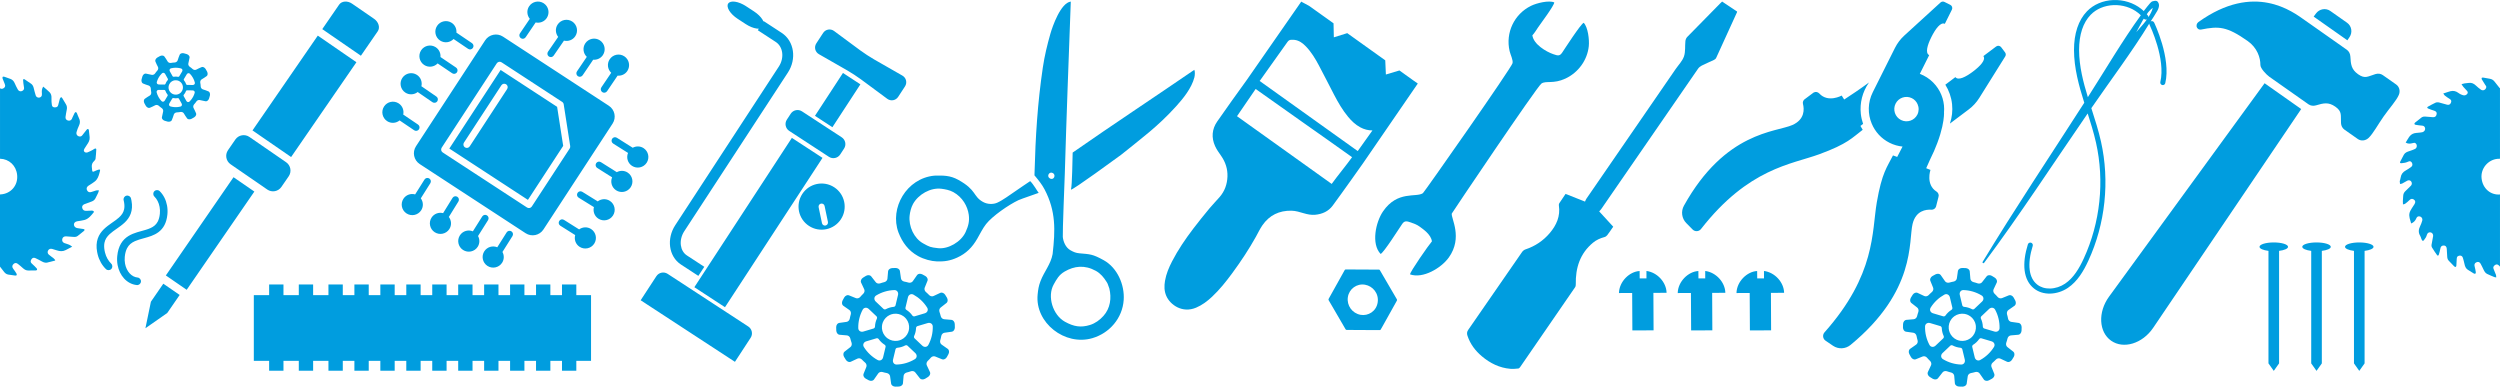 <?xml version="1.0" encoding="UTF-8"?>
<!DOCTYPE svg PUBLIC "-//W3C//DTD SVG 1.1//EN" "http://www.w3.org/Graphics/SVG/1.1/DTD/svg11.dtd">
<!-- Creator: CorelDRAW -->
<svg xmlns="http://www.w3.org/2000/svg" xml:space="preserve" width="168.567mm" height="26.07mm" version="1.1" style="shape-rendering:geometricPrecision; text-rendering:geometricPrecision; image-rendering:optimizeQuality; fill-rule:evenodd; clip-rule:evenodd"
viewBox="0 0 13529.04 2092.38"
 xmlns:xlink="http://www.w3.org/1999/xlink"
 xmlns:xodm="http://www.corel.com/coreldraw/odm/2003">
 <defs>
  <style type="text/css">
   <![CDATA[
    .fil0 {fill:#009DDF;fill-rule:nonzero}
   ]]>
  </style>
 </defs>
 <g id="Ebene_x0020_1">
  <path class="fil0" d="M11632.62 133.96c-1.04,-2.18 -1.47,-4.5 -1.34,-6.77 -91.94,150.63 -212.54,311.03 -313.77,458.14l1.62 5.05c18.68,58.32 37.39,116.73 50.64,175.85 11.95,53.36 19.43,107.73 22.49,162.39 3.09,55.11 1.69,110.48 -4.13,165.37 -5.83,54.93 -16.06,109.36 -30.62,162.55 -14.44,52.74 -33.15,104.33 -56.06,154.07 -6.4,13.91 -13.24,27.79 -20.67,41.33 -7.46,13.6 -15.53,26.85 -24.37,39.41 -9.01,12.81 -18.86,24.98 -29.74,36.19 -10.89,11.21 -22.81,21.45 -35.91,30.33 -13.98,9.48 -29.61,17.06 -45.96,22.36 -16.16,5.23 -33.08,8.23 -49.86,8.64 -16.2,0.39 -32.3,-1.66 -47.53,-6.45 -14.39,-4.53 -28,-11.51 -40.15,-21.2 -14.73,-11.73 -25.85,-25.74 -33.97,-41.29 -8.85,-16.98 -14.15,-35.8 -16.67,-55.52 -2.73,-21.36 -2.17,-43.87 0.59,-66.31 3.2,-25.95 9.4,-51.84 16.9,-75.72 1.11,-3.62 3.61,-6.44 6.73,-8.07 3.13,-1.63 6.87,-2.08 10.48,-0.96 3.61,1.13 6.43,3.63 8.07,6.75 1.63,3.13 2.08,6.87 0.96,10.47 -6.97,22.15 -12.74,46.12 -15.73,70.09 -2.56,20.49 -3.1,40.96 -0.63,60.26 2.09,16.4 6.38,31.92 13.49,45.73 6.47,12.56 15.31,23.8 26.96,33.08 9.5,7.57 20.23,13.03 31.65,16.58 12.2,3.78 25.18,5.4 38.3,5.09 14.05,-0.34 28.3,-2.89 41.98,-7.34 13.8,-4.49 27.05,-10.93 38.93,-18.99 11.61,-7.87 22.17,-16.96 31.84,-26.93 9.68,-9.99 18.56,-20.97 26.73,-32.61 8.34,-11.86 15.94,-24.35 22.95,-37.14 7.06,-12.87 13.55,-26.05 19.62,-39.24 22.26,-48.32 40.47,-98.53 54.54,-149.9 14.19,-51.82 24.16,-104.77 29.81,-158.13 5.66,-53.4 7.02,-107.27 4.02,-160.86 -2.99,-53.11 -10.27,-106.01 -21.92,-158 -6.21,-27.75 -13.65,-55.34 -21.72,-82.82 -7.52,-25.63 -15.41,-50.62 -23.36,-75.48 -184.57,268.11 -368.18,550.7 -562.46,810.99l-7.91 -4.82c175.44,-289.61 368.71,-578.6 551.88,-864.13 -14.61,-46.43 -28.37,-92.99 -38.55,-140.19 -10.31,-47.79 -16.93,-96.17 -17.02,-145.58 -0.03,-20.83 1.28,-42.03 4.36,-62.96 2.82,-19.19 7.13,-38.2 13.21,-56.53 5.72,-17.22 13,-33.76 22.07,-49.23 8.54,-14.55 18.67,-28.16 30.56,-40.47 18.13,-18.76 39.78,-33.15 63.34,-43.24 24.7,-10.57 51.53,-16.4 78.64,-17.56 27.34,-1.17 55.09,2.42 81.33,10.68 25.43,8.01 49.45,20.41 70.31,37.11 2.84,2.27 5.66,4.66 8.44,7.12l5.25 4.82 3.57 -4.84c4.76,-6.36 9.75,-12.75 14.9,-19.13 4.91,-6.11 10.1,-12.34 15.47,-18.64 1.81,-2.13 3.96,-4.34 6.32,-6.22 2.51,-1.99 5.27,-3.6 8.15,-4.37 3.55,-0.94 7.85,-1.97 11.99,-2.34 4.57,-0.41 8.96,0.02 12.06,2.24 3.12,2.21 5.75,6.02 7.54,10.24 1.81,4.3 2.8,9.17 2.52,13.22 -0.32,4.84 -1.41,9.79 -3.01,14.59 -1.76,5.24 -4.13,10.33 -6.81,14.91 -6.36,10.91 -12.9,21.57 -19.54,32.02 -5.08,7.99 -10.35,16.03 -15.73,24.09l0.3 -0.15c3.42,-1.65 7.2,-1.76 10.53,-0.59 3.33,1.16 6.23,3.59 7.88,7.01 1.11,2.31 92.68,192.23 60.28,327.95 -0.86,3.69 -3.16,6.69 -6.15,8.54 -2.99,1.85 -6.7,2.57 -10.39,1.7 -3.69,-0.87 -6.69,-3.16 -8.55,-6.16 -1.85,-2.99 -2.56,-6.69 -1.69,-10.39 29.68,-124.34 -54.7,-302.09 -58.22,-309.44l-0.11 -0.22zm-47.3 -51.23c-2.08,-2.04 -4.25,-4.07 -6.5,-6.1 -2.7,-2.43 -5.5,-4.81 -8.4,-7.13 -18.23,-14.59 -39.28,-25.43 -61.61,-32.43 -23.11,-7.24 -47.59,-10.38 -71.78,-9.35 -23.68,1.02 -47.08,6.07 -68.57,15.21 -20.38,8.67 -39.06,21.04 -54.66,37.18 -10.44,10.81 -19.34,22.78 -26.84,35.58 -8.03,13.72 -14.49,28.4 -19.55,43.65 -5.55,16.7 -9.49,34.24 -12.09,52.09 -2.83,19.45 -4.05,39.25 -4.01,58.77 0.08,44.66 5.78,88.67 14.79,132.29 8.55,41.37 20.07,82.38 32.62,123.27 91.75,-143.12 187.78,-307.03 286.6,-443.02zm32.78 22.16c-2.29,1.04 -4.78,1.4 -7.19,1.13 -3.48,-0.39 -6.82,-2.1 -9.18,-5.02 -1.9,2.78 -3.76,5.58 -5.73,8.33 -1.44,2.57 -23.56,42.24 -35.23,64.74 5.51,-6.57 13.36,-15.87 21.71,-25.1 12.15,-13.41 24.13,-27.34 29.31,-34.98l6.31 -9.11zm32.12 -62.42c-12.01,8.38 -24.82,22.3 -32.55,34.63l5.51 6.65c2.19,2.74 3.16,6.06 2.99,9.3 9.49,-14.4 19.42,-31.73 24.05,-50.58z"/>
  <path class="fil0" d="M4049.45 1767l-436.6 -285.11c-20.24,-13.22 -47.62,-7.47 -60.83,12.76l-61.03 93.46 -24.02 36.78 36.8 24.03 436.59 285.12 36.8 24.03 24.02 -36.79 61.03 -93.45c13.22,-20.23 7.47,-47.61 -12.76,-60.83zm-126.13 -104.49l-165.78 -108.26 527.74 -808.14 165.78 108.26 -527.74 808.14zm623.48 -826.48c-13.22,20.23 -40.6,25.98 -60.84,12.77l-215.09 -140.46c-20.23,-13.21 -25.97,-40.59 -12.75,-60.83l21 -32.14c13.23,-20.25 40.59,-26 60.82,-12.79l215.09 140.46c20.23,13.22 25.99,40.59 12.77,60.84l-21 32.15zm-42.22 -147.63l-94.31 -61.6 151.5 -231.98 94.31 61.59 -151.5 231.99zm356.09 -164.43c-13.22,20.24 -39.92,25.03 -59.36,10.65l-142.37 -105.36c-19.44,-14.37 -52.5,-35.97 -73.47,-47.98l-153.72 -88c-20.96,-12.01 -27.31,-38.39 -14.09,-58.62l36.71 -56.23c13.22,-20.23 39.93,-25.03 59.34,-10.66l142.39 105.36c19.42,14.37 52.49,35.96 73.47,47.97l153.7 88c20.99,12.01 27.33,38.4 14.12,58.64l-36.72 56.22zm-1081.49 969.06l-94.32 -61.59c-33.44,-21.84 -53.32,-57.26 -58.42,-96.75 -4.9,-37.87 3.93,-79.56 27.66,-115.89l560.61 -858.47c15.79,-24.19 21.49,-51.65 17.92,-76.35 -3.37,-23.39 -15.14,-44.22 -34.47,-56.85l-97.19 -63.47 32.13 -49.19 97.19 63.47c34.1,22.28 54.72,58.03 60.44,97.65 5.52,38.3 -2.98,80.35 -26.82,116.86l-560.61 858.47c-15.92,24.37 -21.9,51.75 -18.75,76.21 2.95,22.86 14.01,43.08 32.45,55.12l94.32 61.59 -32.13 49.19zm352.85 -1348.57c-12.31,18.86 -55.51,12.66 -95.98,-13.76l-44.32 -28.94c-40.47,-26.44 -63.51,-63.48 -51.19,-82.35 12.31,-18.87 55.51,-12.68 95.98,13.75l44.32 28.94c40.47,26.44 63.51,63.5 51.19,82.36zm335.68 1076.02c-8.91,1.86 -17.65,-3.84 -19.51,-12.75l-18.13 -86.29c-1.87,-8.9 3.84,-17.64 12.75,-19.53 8.91,-1.86 17.65,3.85 19.53,12.75l18.1 86.3c1.87,8.9 -3.84,17.63 -12.74,19.51zm46.79 -207c-57.75,-37.71 -135.16,-21.47 -172.87,36.29 -37.72,57.75 -21.47,135.16 36.29,172.87 57.75,37.71 135.15,21.47 172.87,-36.29 37.71,-57.75 21.46,-135.16 -36.29,-172.87z"/>
  <path class="fil0" d="M2541.87 792.12c-5.63,8.62 -17.17,11.04 -25.78,5.41 -8.62,-5.63 -11.06,-17.17 -5.43,-25.79l202.58 -310.23c5.63,-8.61 17.18,-11.03 25.8,-5.4 8.61,5.63 11.04,17.17 5.41,25.78l-202.58 310.23zm167.44 -413.51l-277.74 425.3 425.31 277.74 190.85 -292.26 -32.86 -211.24 -305.56 -199.54zm168.58 739.02c-2.68,4.1 -6.97,7.04 -11.77,8.05 -4.81,1 -9.9,0.04 -14.01,-2.64l-456.51 -298.11c-4.1,-2.68 -7.04,-6.97 -8.05,-11.77 -1,-4.8 -0.05,-9.9 2.64,-14.01l298.11 -456.51c2.68,-4.11 6.97,-7.05 11.78,-8.05 4.8,-1.01 9.9,-0.05 14.01,2.63l328.12 214.27c4.4,2.87 7.42,7.54 8.22,12.73l35.23 226.51c0.71,4.57 -0.28,9.19 -2.8,13.05l-204.96 313.86zm417.03 -545.18l-573.27 -374.36c-32.16,-20.91 -75.2,-11.88 -96.23,20.2l-374.36 573.27c-20.93,32.17 -11.89,75.21 20.2,96.24l573.27 374.36c32.16,20.92 75.19,11.89 96.24,-20.21l374.35 -573.26c20.92,-32.16 11.88,-75.19 -20.19,-96.24zm-427.94 -470.5l-53.36 78.84c-5.76,8.52 -3.53,20.1 4.99,25.87 8.52,5.76 20.1,3.54 25.88,-4.99l53.44 -78.97c0.26,-0.39 0.43,-0.79 0.66,-1.2 22.63,5.06 46.98,-3.84 60.44,-24.41 17.3,-26.51 9.84,-61.97 -16.65,-79.29 -26.49,-17.28 -61.97,-9.85 -79.28,16.65 -14.01,21.47 -11.54,48.67 3.89,67.5zm153.74 97.97c-0.42,0.48 -0.86,0.91 -1.24,1.45l-54 78.46c-5.84,8.48 -3.69,20.08 4.78,25.91 8.48,5.84 20.06,3.7 25.92,-4.77l54 -78.47c0.59,-0.86 1.04,-1.77 1.47,-2.68 22.99,5.68 47.99,-3.12 61.67,-24.06 17.3,-26.5 9.86,-61.98 -16.64,-79.28 -26.5,-17.3 -61.97,-9.85 -79.28,16.64 -13.84,21.21 -11.61,48.01 3.31,66.8zm154.75 107.77l-53.29 78.79c-5.76,8.52 -3.52,20.1 4.99,25.87 8.52,5.77 20.11,3.52 25.88,-4.99l56.19 -83.05c0.25,-0.39 0.41,-0.8 0.63,-1.19 20.39,1.81 41.07,-7.14 53.05,-25.47 17.3,-26.5 9.84,-61.97 -16.65,-79.29 -26.5,-17.29 -61.97,-9.85 -79.28,16.65 -15.34,23.51 -11.13,54 8.48,72.69zm132.09 86.26l-53.28 78.79c-5.76,8.52 -3.53,20.1 4.99,25.87 8.52,5.76 20.1,3.52 25.88,-4.99l56.18 -83.05c0.25,-0.39 0.41,-0.8 0.63,-1.19 20.39,1.81 41.07,-7.14 53.04,-25.48 17.3,-26.49 9.86,-61.96 -16.63,-79.28 -26.51,-17.29 -61.97,-9.85 -79.29,16.65 -15.33,23.51 -11.13,54 8.48,72.69zm-1030.46 679.26c0.26,-0.36 0.58,-0.67 0.83,-1.06l50.82 -80.7c5.48,-8.71 2.87,-20.21 -5.83,-25.7 -8.72,-5.49 -20.22,-2.87 -25.71,5.84l-50.72 80.54c-23.44,-6.57 -49.34,2.13 -63.36,23.59 -17.3,26.49 -9.85,61.97 16.64,79.28 26.5,17.3 61.97,9.85 79.28,-16.64 13.43,-20.59 11.78,-46.46 -1.95,-65.15zm151.57 100.62c0.67,-0.76 1.32,-1.54 1.86,-2.42l50.12 -81.01c5.42,-8.75 2.72,-20.23 -6.04,-25.65 -8.75,-5.42 -20.23,-2.7 -25.65,6.05l-50.12 80.99c-0.35,0.55 -0.56,1.15 -0.83,1.72 -23.21,-6.11 -48.64,2.62 -62.5,23.82 -17.29,26.51 -9.84,61.97 16.65,79.28 26.5,17.3 61.97,9.86 79.27,-16.64 13.68,-20.96 11.68,-47.38 -2.76,-66.14zm158.19 103.32c0.26,-0.36 0.59,-0.67 0.83,-1.06l53.45 -84.84c5.48,-8.7 2.87,-20.2 -5.83,-25.69 -8.71,-5.49 -20.22,-2.87 -25.69,5.83l-50.72 80.48c-24.99,-10.43 -54.61,-2.03 -69.96,21.47 -17.3,26.5 -9.85,61.97 16.64,79.28 26.5,17.3 61.98,9.86 79.28,-16.64 11.98,-18.35 11.85,-40.88 2,-58.82zm132.09 86.26c0.27,-0.36 0.59,-0.67 0.83,-1.06l53.45 -84.84c5.48,-8.7 2.87,-20.21 -5.83,-25.69 -8.72,-5.49 -20.22,-2.87 -25.7,5.83l-50.71 80.48c-25,-10.44 -54.61,-2.03 -69.97,21.47 -17.29,26.5 -9.85,61.97 16.65,79.28 26.5,17.3 61.98,9.85 79.27,-16.65 11.98,-18.34 11.85,-40.87 2,-58.81zm-251.12 -997.83l-83.05 -56.19c-0.39,-0.25 -0.79,-0.4 -1.19,-0.63 1.81,-20.39 -7.13,-41.07 -25.47,-53.07 -26.5,-17.29 -61.97,-9.83 -79.29,16.65 -17.29,26.51 -9.85,61.97 16.65,79.29 23.51,15.34 54.01,11.13 72.69,-8.48l78.79 53.28c8.53,5.78 20.1,3.53 25.87,-4.99 5.77,-8.53 3.54,-20.1 -4.99,-25.87zm-106.38 156.87l-78.47 -54.01c-0.87,-0.6 -1.77,-1.04 -2.67,-1.48 5.67,-22.98 -3.12,-47.98 -24.06,-61.66 -26.5,-17.3 -61.98,-9.85 -79.29,16.63 -17.3,26.5 -9.85,61.98 16.65,79.3 21.2,13.83 48,11.6 66.79,-3.31 0.48,0.41 0.91,0.85 1.45,1.23l78.47 54.01c8.48,5.84 20.07,3.68 25.91,-4.8 5.83,-8.47 3.7,-20.06 -4.78,-25.9zm-99.3 151.67l-78.98 -53.44c-0.38,-0.26 -0.78,-0.41 -1.18,-0.64 5.06,-22.63 -3.84,-47 -24.41,-60.44 -26.5,-17.29 -61.98,-9.83 -79.3,16.65 -17.28,26.49 -9.84,61.97 16.65,79.28 21.47,14.01 48.68,11.55 67.51,-3.88l78.82 53.34c8.53,5.78 20.11,3.54 25.88,-4.98 5.77,-8.52 3.53,-20.1 -4.99,-25.88zm291.95 -440.64l-83.05 -56.18c-0.39,-0.26 -0.79,-0.41 -1.19,-0.63 1.81,-20.39 -7.14,-41.07 -25.47,-53.07 -26.5,-17.29 -61.98,-9.83 -79.29,16.65 -17.3,26.51 -9.85,61.97 16.64,79.28 23.52,15.34 54.01,11.14 72.7,-8.48l78.78 53.29c8.53,5.77 20.1,3.53 25.88,-5 5.77,-8.52 3.53,-20.1 -4.99,-25.87zm677.77 675.53l80.47 50.71c-10.44,24.99 -2.02,54.61 21.48,69.95 26.49,17.3 61.97,9.85 79.28,-16.64 17.3,-26.5 9.85,-61.97 -16.64,-79.28 -18.36,-11.97 -40.88,-11.85 -58.83,-1.98 -0.37,-0.27 -0.66,-0.59 -1.05,-0.83l-84.83 -53.45c-8.71,-5.5 -20.22,-2.89 -25.71,5.83 -5.47,8.7 -2.88,20.21 5.83,25.7zm-100.59 160.65l80.99 50.12c0.56,0.35 1.14,0.56 1.72,0.83 -6.11,23.21 2.62,48.64 23.82,62.5 26.5,17.29 61.98,9.85 79.28,-16.65 17.3,-26.49 9.86,-61.98 -16.64,-79.28 -20.95,-13.68 -47.38,-11.68 -66.14,2.78 -0.76,-0.67 -1.54,-1.32 -2.42,-1.87l-81 -50.14c-8.76,-5.41 -20.23,-2.7 -25.65,6.05 -5.41,8.75 -2.72,20.23 6.04,25.65zm67.56 169.92c-20.58,-13.43 -46.46,-11.78 -65.15,1.95 -0.36,-0.26 -0.67,-0.59 -1.05,-0.83l-80.71 -50.81c-8.71,-5.49 -20.21,-2.88 -25.69,5.83 -5.49,8.72 -2.87,20.22 5.84,25.71l80.54 50.72c-6.56,23.44 2.12,49.34 23.58,63.36 26.51,17.29 61.98,9.85 79.28,-16.64 17.3,-26.5 9.85,-61.97 -16.64,-79.28zm119.29 -462.66l80.47 50.72c-10.45,24.98 -2.02,54.61 21.48,69.95 26.49,17.3 61.97,9.85 79.28,-16.65 17.29,-26.5 9.85,-61.96 -16.64,-79.28 -18.36,-11.97 -40.88,-11.84 -58.83,-1.98 -0.37,-0.27 -0.67,-0.59 -1.05,-0.83l-84.84 -53.45c-8.71,-5.5 -20.21,-2.88 -25.7,5.83 -5.47,8.7 -2.88,20.21 5.83,25.69z"/>
  <path class="fil0" d="M8577.6 1091.03c-37.68,-14.91 -70.88,-28.07 -105.35,-41.71 -11.63,17.21 -23.19,33.9 -34.19,50.97 -1.94,3.05 -2.58,7.82 -2.01,11.52 8.71,58.26 -12.87,106.66 -49.44,149.63 -35.33,41.52 -79.18,70.88 -131.17,88.16 -6.97,2.31 -14.17,7.88 -18.36,13.94 -97.31,140.33 -194.03,281.08 -291.47,421.32 -7.79,11.24 -7.97,20.8 -4.02,32.58 14.93,44.7 42.19,80.71 77.76,110.69 44.63,37.6 95.11,62.75 154.03,67.81 14.25,1.23 28.83,-0.3 43.17,-1.7 3.58,-0.33 7.62,-4.4 9.98,-7.79 99.31,-143.9 198.49,-287.91 297.4,-432.11 2.92,-4.25 3.75,-10.75 3.64,-16.18 -1.65,-88.42 22.58,-166.08 92.96,-224.59 18.36,-15.25 39.78,-24.62 62.83,-30.8 5.49,-1.48 11.19,-5.74 14.68,-10.31 11.19,-14.7 21.38,-30.16 32.18,-45.64 -25.4,-27.68 -49.81,-54.29 -75.99,-82.86 3.96,-4.43 8.05,-8.15 11.12,-12.61 174.64,-253.19 349.13,-506.48 523.95,-759.52 4.82,-6.97 12.41,-13.03 20.03,-16.86 21.78,-10.94 44.38,-20.3 66.37,-30.84 4.49,-2.17 9.43,-6.04 11.42,-10.38 37.86,-82.27 75.31,-164.68 112.8,-247.09 0.53,-1.2 0.51,-2.63 0.79,-4.03 -26.8,-17.87 -53.49,-35.65 -81.24,-54.15 -1.83,1.74 -5.49,5 -8.92,8.5 -60.08,60.94 -120.28,121.74 -179.89,183.11 -5.34,5.49 -9.01,14.43 -9.82,22.16 -2.91,27.81 1.07,57.66 -7.75,83.2 -8.71,25.17 -29.74,46.1 -45.41,68.85 -161.04,233.95 -322.12,467.85 -483.08,701.87 -3.03,4.41 -4.66,9.78 -7.01,14.85z"/>
  <path class="fil0" d="M6311.5 1601.41c-11.5,-26.48 -11.76,-54.01 -6.93,-81.87 6.43,-37.1 20.84,-71.4 37.95,-104.61 32.4,-62.92 72.21,-121.13 114.89,-177.32 28.5,-37.54 58.23,-74.16 88.27,-110.48 17.5,-21.16 37.12,-40.55 55,-61.41 27.09,-31.61 40.4,-68.89 41.86,-110.3 1.44,-41.08 -10.68,-78.1 -34.13,-111.84 -11.85,-17.04 -24.4,-34.13 -32.85,-52.91 -20.62,-45.76 -17.22,-91.55 11.21,-132.72 52.39,-75.85 106.62,-150.45 160.41,-225.3 3.73,-5.18 294.94,-424.15 294.94,-424.15 -2.3,0.39 36.76,19.43 41.64,22.91 44.32,31.53 132.83,94.78 132.83,94.78l1.65 75.8 72.51 -22.64 205.74 147.15 3.39 76.76 73.31 -21.93c0,0 51.17,36.6 76.72,54.95 2.59,1.85 22.65,15.82 22.65,15.82l-296.06 431.01c0,0 -108.53,153.91 -164.49,229.61 -22.9,30.98 -56.5,46.08 -95.05,49.58 -21.26,1.91 -41.49,-2.42 -61.68,-8.3 -21.78,-6.34 -43.45,-13.34 -66.53,-13.76 -66.16,-1.19 -119.24,24.38 -157.03,78.85 -13.48,19.41 -23.53,41.2 -35.1,61.94 -38.28,68.58 -81.61,133.86 -128.07,197.09 -33.38,45.43 -68.46,89.42 -109.72,128.09 -25.65,24.02 -53.38,44.99 -86.08,58.79 -74.92,31.6 -140.37,-15.51 -161.24,-63.56zm1115.64 -895.58c-22.98,0.02 -45.23,-5.63 -66.03,-16.97 -25.9,-14.13 -46.92,-33.98 -65.54,-56.49 -30.35,-36.69 -54.05,-77.66 -76,-119.69 -27.68,-53.04 -54.47,-106.55 -82.59,-159.35 -19.45,-36.52 -40.86,-72 -69.87,-102.03 -17.06,-17.69 -36.2,-32.27 -61.61,-35.52 -5.79,-0.73 -11.7,-0.59 -17.57,-0.49 -8.75,0.14 -14.98,3.69 -20.41,11.36 -48.86,69.23 -98.2,138.13 -147.4,207.12 -1.01,1.42 -2.2,2.71 -3.48,4.29 177.64,126.97 354.57,253.44 530.86,379.45 26.37,-36.98 53.03,-74.35 79.65,-111.69zm-110.15 144.84c-170.5,-121.97 -351.22,-247.13 -521.88,-369.21 -29.94,42.04 -71.24,105.81 -100.87,147.38 170.22,121.74 341.69,244.37 512.45,366.49 29.46,-41.28 80.25,-102.55 110.3,-144.67z"/>
  <path class="fil0" d="M10527.4 458.3l54.45 -40.96c15.06,20.03 55.8,-0.43 95.16,-30.05 39.36,-29.6 71.35,-63.73 56.29,-83.76l69.22 -51.94c8.54,-6.4 20.63,-4.69 27.04,3.84l21.12 28.07c4.8,6.39 5.17,15.09 0.94,21.87l-140.41 224.56c-15.03,24.01 -34.34,45.07 -56.98,62.1l-101.93 76.68c11.24,-33.56 15.41,-69.34 11.61,-105.01 -4.02,-37.75 -16.7,-73.73 -36.49,-105.4zm-180.65 73.16c-32.59,-16.31 -72.23,-3.11 -88.53,29.48 -16.32,32.58 -3.11,72.21 29.47,88.53 32.59,16.31 72.21,3.11 88.53,-29.47 4.5,-9.01 6.55,-18.53 6.77,-27.98 0.22,-9.75 -1.81,-19.28 -5.71,-28.11 -5.98,-13.55 -16.26,-25.29 -30.54,-32.45zm-190.25 564c27.99,-162.34 55.88,-190.87 87.71,-254.42 5.78,1.97 13.57,4.82 22.7,8.21l7.43 -14.35 21.6 -41.73c-23.74,-2.48 -47.43,-8.96 -70.03,-20.27 -45.34,-22.71 -78.38,-60.03 -96.6,-103.37 -22.25,-52.97 -22.26,-114.94 5.47,-170.37l36.1 -72.13 27.07 -54.08 56.89 -113.66c12.68,-25.32 29.9,-48.1 50.81,-67.19l195.62 -178.54c5.92,-5.4 14.53,-6.6 21.68,-3.01l31.41 15.71c9.53,4.78 13.4,16.38 8.65,25.92l-38.31 76.78c-22.41,-11.23 -50.54,27.06 -72.58,71.1 -22.05,44.04 -34.51,87.15 -12.1,98.36l-30.84 61.64 -19.82 39.58c6.46,2.45 12.84,5.25 19.16,8.4 26.79,13.42 49.2,32.02 66.93,53.89 33.56,41.35 49.74,94.57 44.7,147.85l0.19 0.2c0,0 1.45,26.48 -9.6,75.9 -5.38,24.05 -13.78,53.53 -26.79,88.2 -10.18,27.18 -23.07,57.34 -39.76,90.65 -4.37,8.76 -12.5,27.34 -20.35,45.68 14.13,5.62 23.08,9.19 23.08,9.19 0,0 -27.1,79.56 32.87,117.22 9.9,6.23 14.31,18.37 10.43,29.4l-13.24 52.1c-3.68,10.48 -13.85,17.31 -24.94,16.59 -28.98,-1.93 -84.18,4.49 -101.76,76.68 -22.82,93.69 19.77,362.52 -335.85,655.14 -27.17,22.35 -65.76,24.24 -94.84,4.45l-40.41 -27.5c-15.14,-10.31 -17.7,-31.54 -5.51,-45.23 277.88,-312.37 255.59,-544.93 282.82,-702.98zm-1043.67 17.65c223.85,-402.48 499.04,-397.34 587.11,-436.66 67.84,-30.27 64.22,-85.73 57.12,-113.9 -2.73,-10.77 2.18,-22.02 11.83,-27.5l45.66 -34.13c10.16,-5.79 22.9,-3.65 30.79,4.97 47.83,52.22 121.24,11.23 121.24,11.23 0,0 5.24,8.33 13.47,21.49 34.93,-22.66 85.81,-56.57 134.79,-92.56 -0.6,0.83 -1.28,1.59 -1.88,2.42 -33.93,48.95 -49.14,108.49 -42.83,167.65 1.99,18.64 6.28,36.79 12.28,54.3l-14.37 11.08c5.02,8.4 9.24,15.6 12.24,20.96 -56.79,42.73 -79.87,75.33 -234.52,132.07 -150.57,55.23 -383.19,75.16 -640.45,404.71 -11.27,14.45 -32.63,15.75 -45.48,2.73l-34.29 -34.79c-24.7,-25.03 -29.78,-63.35 -12.69,-94.09z"/>
  <path class="fil0" d="M12453.24 590.1l-801.25 1184.32c-58,85.25 -160.5,116.5 -227.39,69.33 -66.87,-47.18 -72.1,-154.41 -11.58,-237.9l842.21 -1155.42 198.02 139.67zm79.91 -517.04c18.35,-25.07 52.87,-31.2 77.67,-13.76l90.72 63.85c24.78,17.43 30.68,52.01 13.25,77.74l-11.65 17.36 -182.39 -128.35 12.4 -16.84zm-636.12 46.33c303.19,-217.48 510.28,-56.15 576.83,-9.32 9.66,6.8 16.44,11.56 21.11,14.84l0 0 0.03 -0.04 183.91 129.43 -0.03 0.05 21.45 15.1c11.57,8.14 18.18,21.49 19.02,36.18 2.45,42.32 4.61,69.93 42.19,96.38 37.75,26.56 53.08,11.08 93.9,-1.17 13.71,-4.1 28.1,-2.38 39.33,5.53l72.39 50.85c17.41,12.25 23.4,35.76 14.36,56.55 -13.68,31.49 -49.63,70.23 -82.09,116.37 -32.46,46.13 -56.8,93.05 -81.83,116.56 -16.51,15.54 -40.67,17.83 -58.07,5.58l-72.39 -50.85c-11.24,-7.91 -17.71,-20.88 -18.48,-35.16 -2.26,-42.56 7.24,-62.32 -30.52,-88.89 -37.58,-26.45 -64.29,-19.16 -104.96,-7.18 -14,4.13 -28.64,2.43 -40.16,-5.52 -0.11,-0.07 -0.23,-0.1 -0.34,-0.18l-15.06 -10.62 -196.65 -138.37 -0.35 -0.26c-0.21,-0.15 -0.39,-0.33 -0.6,-0.48 -15.09,-10.91 -47.79,-44.6 -47.61,-63.24 0.37,-39.26 -17.31,-93.36 -68.81,-129.59 -113.98,-80.21 -156.73,-80.8 -252,-62 -9.05,1.78 -17.87,-2.29 -22.1,-10.27 -0.07,-0.14 -0.14,-0.27 -0.22,-0.42 -5.31,-10 -1.89,-22.95 7.74,-29.85z"/>
  <path class="fil0" d="M1719.74 192.79l209.03 144 -353.4 513.01 -209.03 -144.02 353.4 -512.98zm69.22 -4.16l119.06 82.01 44.99 31 25.02 -36.33 66.21 -96.1c13.76,-19.98 4.78,-50.27 -19.97,-67.32l-119.04 -82.02c-24.74,-17.05 -56.27,-14.66 -70.02,5.34l-66.23 96.11 -25.01 36.33 44.99 31zm-541.27 700.25l198.85 136.99c24.74,17.05 58.94,10.75 76,-14l39.85 -57.87c17.05,-24.74 10.75,-58.93 -13.99,-75.97l-198.85 -136.99c-24.74,-17.04 -58.93,-10.75 -75.98,14l-39.87 57.85c-17.05,24.77 -10.75,58.96 14,76zm16.03 70.17l112.71 77.65 -366.26 531.63 -112.69 -77.66 366.25 -531.62zm-379.95 576.23l88.46 60.94 -67.2 97.55 -118.09 82.48 29.63 -143.43 67.2 -97.55zm-139.42 -33.38c-16.16,-1.64 -30.6,-9.38 -42.68,-22.44 -11.98,-13.01 -21.12,-31.37 -25.02,-52.61 -2.15,-11.69 -2.74,-24.24 -1.45,-37.19 1.97,-19.8 6.39,-34.54 12.11,-45.84 10.07,-19.54 23.96,-30.11 42.82,-38.77 14.06,-6.38 30.67,-10.99 48.22,-15.78 26.21,-7.28 54.95,-14.68 79.91,-33.52 12.4,-9.41 23.52,-21.86 31.73,-37.67 8.25,-15.82 13.61,-34.75 15.85,-57.26 1.67,-16.77 0.92,-33.15 -1.93,-48.68 -5.63,-30.47 -19.37,-57.67 -39.66,-77.58 -8.07,-7.93 -21.05,-7.79 -28.96,0.3 -7.93,8.08 -7.79,21.06 0.3,28.97 13.46,13.14 23.81,32.75 28.03,55.74 2.15,11.69 2.73,24.22 1.46,37.18 -1.9,18.71 -6.16,32.42 -11.69,42.87 -4.86,9.16 -10.7,15.95 -17.68,21.72 -12.13,10.06 -28.46,16.82 -47.58,22.58 -28.56,8.85 -62.63,14.67 -93.33,33.56 -15.3,9.49 -29.51,22.69 -40.09,40.64 -10.63,17.95 -17.55,40.19 -20.27,67.47 -1.68,16.77 -0.95,33.16 1.91,48.69 5.21,28.16 17.34,53.51 35.17,72.93 17.74,19.38 41.63,32.79 68.76,35.46 11.27,1.14 21.3,-7.08 22.44,-18.34 1.11,-11.26 -7.1,-21.3 -18.36,-22.42zm-142.6 -75.16c-15.12,-14.62 -27.42,-35.35 -33.48,-59.95 -0.92,-3.75 -1.71,-7.34 -2.34,-10.79 -3.11,-17.01 -2.93,-30.55 -0.75,-41.81 3.88,-19.55 13.59,-33.4 28.12,-47.1 21.67,-20.51 54.09,-37.12 81.31,-62.66 13.53,-12.83 25.76,-28.55 32.92,-48.43 7.22,-19.86 8.97,-43.24 4.01,-69.96 -0.73,-3.98 -1.61,-8.03 -2.64,-12.14 -2.7,-11 -13.8,-17.7 -24.79,-14.98 -10.99,2.71 -17.68,13.83 -14.98,24.82 0.83,3.36 1.52,6.61 2.1,9.74 2.96,16.08 2.64,28.74 0.41,39.27 -3.94,18.23 -13.63,31.49 -28.35,44.86 -21.92,20.03 -54.66,36.77 -81.84,63.26 -13.5,13.32 -25.58,29.71 -32.46,50.26 -6.97,20.52 -8.51,44.59 -3.36,72.3 0.79,4.29 1.74,8.69 2.84,13.19 7.89,31.85 23.83,59.29 44.77,79.58 8.14,7.87 21.11,7.66 28.97,-0.48 7.89,-8.12 7.66,-21.1 -0.47,-28.97z"/>
  <path class="fil0" d="M5763.13 1741.2c48.32,26.7 86.09,32.73 135.69,17.33 28.01,-8.69 52.51,-26.52 72.54,-48.77 37.22,-41.37 44.66,-96.82 31.85,-148.85l-9.1 -25.15c-2.91,-6.32 -3.54,-6.64 -7.28,-12.61 -13.05,-20.87 -31.07,-43.3 -56.36,-57.27 -60.89,-33.65 -117.11,-26.61 -168.9,3.48 -30.59,17.76 -43.33,40.93 -59.72,70.58 -35.44,64.13 -4.92,164.69 61.27,201.27zm-767.56 -424.13c35.62,19.69 38.71,21.17 81,25.97 54.77,6.2 124.63,-34.06 148.93,-87.31 15.26,-33.45 21.65,-59.34 17.1,-93.16 -6.24,-46.33 -33.56,-95.33 -83.56,-122.96 -20.88,-11.54 -46.12,-15.75 -64.01,-18.03 -59.58,-7.55 -125.31,30.15 -154.29,82.57 -10.73,19.44 -16.27,44.52 -18.22,62.43 -6.38,58.6 23.93,123.34 73.06,150.49zm686.21 -351.33c21.51,11.88 34.18,-19.17 16.1,-29.16 -20.08,-11.09 -36.18,18.05 -16.1,29.16zm112.16 389.18c16.27,9 28.4,14.14 47.04,15.84 58.2,5.29 71.06,3.76 131.62,37.24 74.18,40.98 114.06,133.32 108.41,215.45 -6.73,97.74 -75.7,179.09 -169.75,206.61 -148.21,43.36 -310.79,-82.96 -296.03,-235.75 2.58,-26.65 5.43,-46.49 15.65,-73.12 20.09,-52.36 55.45,-90.85 65.5,-146.31 14.66,-129.34 18.3,-232.16 -43.63,-350.12 -13.31,-25.37 -31.69,-48.47 -50.07,-70.52 -5.52,-6.63 -5.14,-1.88 -4.09,-20.06 5.22,-195.7 16.13,-374.5 44.73,-568.36 9.16,-62.08 23.89,-123.18 41.08,-183.38 11.13,-38.97 55.34,-166.89 110.33,-173.94 -11.44,310.99 -23.38,623.07 -32.5,934.07 -0.98,23.84 -12.53,321.81 -10.71,339.64 2.46,24.05 14.34,57.22 42.42,72.73zm1.61 -328.85c7.01,-24.77 7.99,-169.87 9.25,-200.36 217.68,-151.79 439.49,-297.72 658.39,-447.88 4.24,9.15 3.42,28.82 0.38,40.75 -14.92,58.39 -61.23,115.2 -98.72,156.56 -101.15,111.61 -188.21,173.74 -298.34,262.96 -22.34,15.96 -262.59,192.58 -270.95,187.97zm-827.66 359.42c-51.74,-28.59 -85.12,-73.59 -105.93,-127.94 -48.66,-130.99 43.4,-292.75 194.6,-307.03 47.63,-1.08 84.8,-1.84 129.05,22.61 101.31,55.98 78.55,89.06 134.19,119.8 25.75,14.23 56.53,13.03 76.37,4.2 32.02,-14.28 67.9,-42.18 98.08,-62.15 26.81,-18.1 53.6,-37.09 80.6,-54.76 17.18,15.48 41.16,58.77 46.08,63.5 -1.35,1.4 -93.66,32.03 -109.52,39.49 -52.96,24.91 -141.56,86.45 -175.13,129.26 -18.15,23.14 -32.5,52.67 -47.52,78.8 -27.24,47.46 -60.21,80.63 -109.26,102.84 -37.89,17.17 -68.9,21.95 -110.11,20.44 -29.11,-1.07 -68.07,-10.57 -101.5,-29.05z"/>
  <path class="fil0" d="M4.3 1052c53.58,-3.64 93.95,-47.83 88.41,-104.9 -4.96,-51.23 -43.56,-86.9 -92.71,-88.1l0 -381.39c5.5,4.05 11.59,4.09 17.86,0.78 9.94,-5.26 12.45,-13.51 7.9,-23.76 -4.3,-9.65 -8.3,-19.47 -11.77,-29.44 -1.01,-2.9 -0.96,-7.84 0.83,-9.54 1.67,-1.61 6.49,-0.97 9.49,0.01 10.96,3.56 21.79,7.55 32.59,11.6 11.35,4.25 18.11,12.77 22.85,23.72 4.92,11.38 10.42,22.61 16.57,33.4 6.36,11.16 18.46,12.74 28.38,4.74 7.53,-6.08 5.64,-13.55 4.21,-21.55 -1.98,-11.04 -3.22,-22.26 -3.93,-33.44 -0.38,-6.08 3.38,-7.87 8.5,-4.53 11.78,7.7 23.55,15.47 34.97,23.69 7.37,5.31 11.36,13.13 13.61,21.9 3.58,13.84 6.59,27.87 11.16,41.38 4.41,13.04 21.56,16 30.33,5.33 2.76,-3.37 3.68,-9.44 3.24,-14.05 -1.35,-13.66 -1.2,-26.77 6.9,-39.18 11.57,10.08 23.76,19.55 34.53,30.43 8.76,8.87 11.09,20.42 10.29,33.25 -0.76,12.1 0.66,24.45 2.22,36.56 1.05,8.17 7.65,12.38 16.05,12.22 11.24,-0.22 16.09,-3.94 18.26,-13.15 2.75,-11.64 5.6,-23.26 9.12,-34.66 0.96,-3.11 4.48,-5.39 6.82,-8.05 2.19,2.25 4.88,4.17 6.48,6.77 6.67,10.79 12.91,21.85 19.5,32.65 5.63,9.23 6.46,18.8 4.22,29.28 -2.74,12.83 -4.76,25.83 -6.64,38.83 -1.31,9.18 3.76,16.66 12.16,19.19 9.82,2.96 17.83,-0.11 22.32,-8.76 1.37,-2.65 2.15,-5.59 3.41,-8.31 3.56,-7.74 6.94,-15.61 11.04,-23.07 1.36,-2.46 4.88,-5.55 6.99,-5.26 2.3,0.3 4.81,3.91 6,6.61 3.65,8.19 5.96,17.06 10.18,24.92 7.79,14.52 7.62,28.21 0.2,42.92 -5.25,10.45 -8.99,21.78 -12.4,33.02 -3.97,13.08 4.13,23.89 17.44,24.74 8.59,0.55 12.57,-5.44 16.93,-11.24 6.66,-8.84 13.41,-17.62 20.53,-26.09 1.68,-2.02 5.34,-4.12 7.38,-3.57 1.93,0.53 3.8,4.37 4.16,6.97 1.71,12.61 3.14,25.25 4.23,37.93 1.37,15.78 -5.96,28.5 -14.71,40.76 -4.7,6.6 -9.21,13.36 -13.11,20.42 -2.88,5.22 -5.75,11.66 -1.23,16.9 4.54,5.26 11.93,5.91 18.07,3.62 9.21,-3.44 17.91,-8.27 26.69,-12.78 4.08,-2.09 7.63,-5.3 11.81,-7.14 5.15,-2.29 8.64,-0.16 8.34,5.28 -0.94,16.33 -1.93,32.7 -3.95,48.91 -0.55,4.5 -3.98,9.45 -7.51,12.62 -9.29,8.37 -13.8,18.3 -12.87,30.68 0.5,6.69 1.13,13.38 2.01,20.03 1.04,8 4.05,8.91 11.32,5.24 7.12,-3.6 14.68,-6.39 22.22,-9 2.66,-0.92 5.84,-0.32 9.16,-0.41 0.02,2.52 0.4,4.42 -0.03,6.12 -4.53,17.44 -8.28,35.51 -19.82,49.78 -6.19,7.66 -15.39,13 -23.57,18.91 -6.35,4.58 -13.4,8.2 -19.85,12.66 -9.41,6.53 -11.74,15.57 -6.87,24.72 5.26,9.87 13.49,12.52 24.65,8.42 7.99,-2.93 16.08,-5.77 24.3,-7.87 4.25,-1.08 8.91,-0.48 15.27,-0.71 -1.86,5.96 -2.74,10.4 -4.6,14.39 -4.49,9.62 -9.45,19.03 -14.21,28.52 -4.49,8.96 -11.75,14.58 -21.12,17.87 -12.59,4.45 -25.18,8.92 -37.63,13.76 -10.65,4.13 -15.27,11.86 -13.07,20.71 2.83,11.35 10.71,16.69 22.51,15.8 10.11,-0.75 20.27,-1.27 30.42,-1.32 2.97,-0.02 6.24,1.44 8.76,3.11 1.19,0.8 1.96,4.61 1.15,5.6 -14.08,17.12 -27.54,35.53 -50.16,41.96 -12.61,3.6 -25.91,4.76 -38.9,6.96 -12.06,2.04 -19.09,9.03 -18.6,18.6 0.51,10.31 8.74,17.62 20.41,18.94 10.51,1.17 21.01,2.62 31.4,4.62 6.79,1.32 7.84,5.65 2.5,10.12 -11.14,9.37 -22.5,18.47 -33.99,27.37 -7.22,5.58 -15.73,5.68 -24.48,4.9 -12.85,-1.18 -25.76,-1.94 -38.64,-2.81 -10.25,-0.68 -18.19,4.9 -20.23,14.12 -2.35,10.59 1.94,18.88 12.18,22.58 8.44,3.06 17.26,5.14 25.48,8.64 5.34,2.27 9.9,6.34 15.88,10.32 -2.99,1.8 -4.44,2.78 -6,3.58 -9.54,4.98 -19.12,9.9 -28.66,14.91 -15.85,8.35 -31.94,7.29 -48.3,1.65 -8.49,-2.91 -17.05,-5.71 -25.75,-7.87 -9.62,-2.4 -17.06,0.89 -21.4,8.5 -4.09,7.18 -3.56,15.7 3.42,22.15 7.6,7.01 16.66,12.38 24.74,18.88 3.76,3.04 6.73,7.06 10.06,10.65 -0.18,0.99 -0.36,1.97 -0.55,2.97 -8.05,2.09 -16.08,4.22 -24.14,6.28 -3.58,0.92 -7.36,1.28 -10.76,2.62 -12.63,4.98 -24.21,2.84 -35.74,-3.73 -11.42,-6.53 -23.18,-12.52 -35.07,-18.13 -10.18,-4.79 -17.86,-1.91 -23.28,7.68 -5.67,10.03 -3.69,16.02 5.59,23.87 8.6,7.26 16.36,15.55 24.06,23.82 1.69,1.82 2.5,5.73 1.77,8.08 -0.48,1.55 -4.37,2.84 -6.77,2.91 -13.38,0.39 -26.77,0.4 -40.16,0.47 -11.51,0.06 -20.75,-4.82 -29.13,-12.52 -9.19,-8.44 -18.75,-16.52 -28.7,-24.03 -7.66,-5.77 -14.96,-5.1 -21.6,0.43 -9.41,7.86 -9.84,17.63 -2.22,27.22 6.26,7.91 11.8,16.43 17.11,25.02 1.49,2.45 2.38,6.85 1.14,8.93 -1.07,1.81 -5.63,2.49 -8.48,2.16 -12.35,-1.41 -24.68,-3.14 -36.93,-5.22 -10.35,-1.75 -17.8,-7.95 -23.97,-16.32 -6.67,-9.07 -13.52,-18.07 -20.76,-26.69l0 -390.57c1.43,-0.12 2.87,-0.27 4.3,-0.46z"/>
  <path class="fil0" d="M13529.04 859c-4.34,-0.1 -8.76,0.06 -13.24,0.5 -52.7,5.22 -92.02,53.16 -86.41,105.73 5.91,55.16 49.13,91.5 99.66,87.23l0 390.57 -4.14 -4.82c-8.07,-9.23 -18.25,-9.25 -26.65,-0.9 -4.98,4.94 -6.91,10.71 -4.04,17.65 4.52,10.83 9.13,21.63 13.06,32.67 1.4,3.93 1,8.53 1.51,13.81 -4.59,-0.79 -7.22,-0.77 -9.45,-1.71 -13.36,-5.6 -26.85,-10.96 -39.86,-17.31 -9.29,-4.52 -14.51,-13.23 -18.89,-22.36 -5.3,-11 -10.38,-22.13 -16.31,-32.79 -5.49,-9.86 -14.17,-12.19 -23.54,-7.48 -9.53,4.79 -11.71,12.56 -8.52,23.35 2.91,9.87 4.49,20.2 6.04,30.41 0.38,2.5 -0.97,6.6 -2.85,7.72 -1.84,1.08 -5.79,0.02 -8.1,-1.33 -10.76,-6.31 -21.37,-12.87 -31.82,-19.67 -11.26,-7.3 -15.9,-18.52 -18.44,-31.27 -2.25,-11.27 -5.55,-22.33 -8.69,-33.41 -4.25,-15.12 -19.89,-14.78 -29.03,-7.65 -2.79,2.18 -3.92,7.54 -4.25,11.58 -1.04,12.61 -1.13,25.31 -2.07,37.93 -0.2,2.65 -2.08,7.07 -3.69,7.3 -2.54,0.38 -6.16,-1.42 -8.19,-3.44 -10.02,-9.94 -19.7,-20.19 -29.39,-30.43 -5.86,-6.2 -7.92,-13.81 -8.27,-22.2 -0.59,-14.1 -1.35,-28.19 -2.42,-42.26 -0.9,-11.77 -6.7,-17.82 -16.26,-17.81 -11.5,0.02 -16.73,5.77 -18.73,17.87 -1.75,10.62 -4.73,21.11 -7.92,31.4 -1.89,6.08 -6.32,7.26 -9.64,2.62 -9.63,-13.48 -19.04,-27.19 -27.5,-41.43 -5.02,-8.47 -1.7,-18.03 0.03,-27.1 2.13,-11.09 4.33,-22.18 6.04,-33.33 2.26,-14.78 -10.69,-25.6 -24.45,-19.74 -4.06,1.74 -7.96,7.32 -9.09,11.83 -2.86,11.46 -9.27,20.59 -16.34,29.43 -3.68,4.59 -7.37,4.11 -10.51,-0.91 -1.44,-2.32 -2.39,-4.97 -3.39,-7.54 -2.02,-5.14 -3.15,-10.81 -6,-15.4 -11.14,-17.94 -8.9,-35.3 0.05,-53.28 4.61,-9.21 8.03,-19.13 10.97,-29.01 3.62,-12.2 -5.63,-23.59 -18.34,-23.28 -7.5,0.19 -11.47,5.25 -14.09,11.58 -5.19,12.55 -14.01,21.41 -27.45,27.12 -5.02,-19.19 -13.77,-37.46 -8.72,-57.47 2.08,-8.26 7.07,-15.92 11.43,-23.44 4.74,-8.18 10.54,-15.75 15.43,-23.87 6.4,-10.63 4.98,-19.06 -3.62,-24.88 -9.31,-6.28 -16.97,-4.28 -25.46,4.63 -6.62,6.94 -14.45,12.8 -22.2,18.55 -2.54,1.9 -6.49,1.93 -11.24,3.19 -0.22,-6.55 -0.79,-12.19 -0.57,-17.81 0.4,-9.66 1.44,-19.3 1.88,-28.96 0.47,-10.03 4.5,-18.15 11.74,-25 9.74,-9.21 19.36,-18.58 28.8,-28.07 4.98,-5.03 7.61,-11.17 5.46,-18.35 -3.44,-11.58 -15.06,-15.55 -25.5,-9.24 -8.65,5.22 -17.45,10.24 -26.49,14.73 -3.3,1.64 -7.5,1.48 -11.28,2.15l-1.48 -15.22c1.68,-6.39 4,-12.69 4.9,-19.18 2.51,-18.27 12.28,-30.59 28.41,-39.14 10.12,-5.35 19.63,-12.07 28.84,-18.93 6.65,-4.97 7.85,-12.41 4.85,-20.04 -3.71,-9.46 -11.48,-13.24 -20.51,-8.73 -11.69,5.83 -24.02,7.97 -36.77,8.88 -7.9,0.57 -10.18,-2.27 -6.73,-9.22 6.16,-12.38 12.5,-24.68 19.26,-36.75 6.64,-11.81 18.44,-15.96 30.56,-19.79 10.07,-3.19 20.05,-6.97 29.66,-11.36 11.16,-5.12 13.23,-21.45 4.25,-29.97 -5.67,-5.36 -11.97,-3.07 -18.26,-1.32 -12.1,3.36 -24.05,4.21 -36.32,-3.27 12.87,-19.35 20.43,-43.2 46.28,-50.35 6.81,-1.89 14.13,-1.92 21.2,-2.78 7.31,-0.91 14.78,-1.11 21.9,-2.82 13.52,-3.22 19.73,-16.65 13.57,-27.8 -3.64,-6.56 -9.53,-7.6 -16.37,-8.14 -11.17,-0.85 -22.31,-2.55 -33.38,-4.37 -2.34,-0.39 -5.88,-2.78 -6.07,-4.54 -0.22,-2.35 1.68,-5.7 3.7,-7.38 11.04,-9.09 22.39,-17.83 33.65,-26.66 6.33,-4.99 13.72,-6.46 21.55,-5.87 14.01,1.05 28.02,2.5 42.05,3.39 11.33,0.71 18.14,-5.65 19.69,-17.7 1.19,-9.08 -3.97,-14.72 -14.47,-17.85 -10.75,-3.22 -21.41,-7.06 -31.73,-11.47 -5.89,-2.51 -6.4,-6.97 -1.36,-9.82 13.61,-7.7 27.44,-15.09 41.57,-21.77 9.09,-4.29 18.44,-1.45 27.67,1.4 11.65,3.6 23.42,6.93 35.28,9.74 10.16,2.39 17.46,-2.32 20.82,-12.36 3.19,-9.54 0.39,-14.57 -9.21,-20.22 -8.71,-5.14 -17.01,-11.07 -24.95,-17.36 -3.16,-2.52 -4.82,-6.93 -7.66,-11.24 4.25,-1.24 7.33,-2.08 10.36,-3.04 9.4,-2.98 18.67,-6.5 28.21,-8.92 15.23,-3.88 29.41,-0.7 42,8.56 9.27,6.81 19.17,11.94 30.58,13.98 8.76,1.57 20.28,-6.09 21.01,-14.78 0.23,-2.83 -1.29,-6.44 -3.19,-8.68 -6.46,-7.54 -13.67,-14.45 -20.13,-21.99 -3.6,-4.19 -6.32,-9.17 -10.43,-15.27 6.84,-1.76 11.61,-3.35 16.5,-4.13 7.08,-1.12 14.31,-1.28 21.36,-2.5 16.11,-2.78 28.64,3.31 40.08,14.14 8.52,8.09 17.59,15.79 27.27,22.37 11.32,7.72 25.02,1.46 28.55,-11.93 1.69,-6.43 -2.84,-10.11 -5.87,-14.69 -6.32,-9.57 -12.42,-19.29 -18.11,-29.25 -1.26,-2.22 -1.54,-6.53 -0.19,-8.19 1.3,-1.63 5.39,-1.83 8.07,-1.4 11.81,1.89 23.52,4.49 35.34,6.29 11.46,1.76 20,7.62 26.85,16.72 7.91,10.51 15.88,21.04 24.42,31.02 1.27,1.48 2.58,2.7 3.92,3.69l0 381.39z"/>
  <path class="fil0" d="M12844.76 1335.7c0,-13.09 -34.56,-23.69 -77.19,-23.69 -42.63,0 -77.18,10.6 -77.18,23.69 0,9.96 20.07,18.48 48.48,21.97l0 608.86 28.7 40.51 28.72 -40.51 0 -608.86c28.4,-3.5 48.48,-12.01 48.48,-21.97z"/>
  <path class="fil0" d="M12613.39 1335.7c0,-13.09 -34.56,-23.69 -77.19,-23.69 -42.63,0 -77.18,10.6 -77.18,23.69 0,9.96 20.07,18.48 48.48,21.97l0 608.86 28.7 40.51 28.72 -40.51 0 -608.86c28.4,-3.5 48.48,-12.01 48.48,-21.97z"/>
  <path class="fil0" d="M12382.03 1335.7c0,-13.09 -34.56,-23.69 -77.19,-23.69 -42.63,0 -77.18,10.6 -77.18,23.69 0,9.96 20.07,18.48 48.48,21.97l0 608.86 28.7 40.51 28.72 -40.51 0 -608.86c28.4,-3.5 48.48,-12.01 48.48,-21.97z"/>
  <path class="fil0" d="M8873.36 1506.74c-0.15,-13.77 -0.27,-26.91 -0.39,-40.03 -54.45,2.66 -110.44,56.61 -111.79,119.14 23.56,-0.09 47.11,-0.15 71.51,-0.25 0.35,48.74 0.71,153.38 1.08,202.62 38.25,-0.18 76.06,-0.36 114.75,-0.55 -0.33,-48.64 -0.63,-153.25 -0.96,-202.64 23.98,-0.18 47.66,-0.36 71.33,-0.54 -1.24,-57.02 -50.47,-110.66 -108.93,-118.09 0.03,13.17 0.06,26.28 0.09,40.11 -12.18,0.06 -24.16,0.15 -36.69,0.21zm318.03 0c-0.15,-13.77 -0.27,-26.91 -0.39,-40.03 -54.45,2.66 -110.45,56.61 -111.8,119.14 23.56,-0.09 47.12,-0.15 71.51,-0.25 0.35,48.74 0.71,153.38 1.08,202.62 38.25,-0.18 76.06,-0.36 114.76,-0.55 -0.34,-48.64 -0.63,-153.25 -0.96,-202.64 23.98,-0.18 47.66,-0.36 71.33,-0.54 -1.23,-57.02 -50.47,-110.66 -108.93,-118.09 0.03,13.17 0.06,26.28 0.09,40.11 -12.18,0.06 -24.15,0.15 -36.69,0.21zm318.03 0c-0.15,-13.77 -0.27,-26.91 -0.39,-40.03 -54.45,2.66 -110.45,56.61 -111.8,119.14 23.56,-0.09 47.12,-0.15 71.51,-0.25 0.36,48.74 0.71,153.38 1.08,202.62 38.25,-0.18 76.06,-0.36 114.76,-0.55 -0.33,-48.64 -0.63,-153.25 -0.96,-202.64 23.98,-0.18 47.66,-0.36 71.33,-0.54 -1.23,-57.02 -50.47,-110.66 -108.93,-118.09 0.03,13.17 0.06,26.28 0.1,40.11 -12.19,0.06 -24.16,0.15 -36.7,0.21z"/>
  <polygon class="fil0" points="2978.32,1952.78 2978.32,2006.23 2900.78,2006.23 2900.78,1952.78 2837.91,1952.78 2837.91,2006.23 2760.36,2006.23 2760.36,1952.78 2697.5,1952.78 2697.5,2006.23 2619.94,2006.23 2619.94,1952.78 2557.09,1952.78 2557.09,2006.23 2479.53,2006.23 2479.53,1952.78 2416.67,1952.78 2416.67,2006.23 2339.1,2006.23 2339.1,1952.78 2276.19,1952.78 2276.19,2006.23 2198.66,2006.23 2198.66,1952.78 2135.8,1952.78 2135.8,2006.23 2058.23,2006.23 2058.23,1952.78 1995.37,1952.78 1995.37,2006.23 1917.81,2006.23 1917.81,1952.78 1854.95,1952.78 1854.95,2006.23 1777.38,2006.23 1777.38,1952.78 1694.46,1952.78 1694.46,2006.23 1616.9,2006.23 1616.9,1952.78 1533.97,1952.78 1533.97,2006.23 1456.41,2006.23 1456.41,1952.78 1373.49,1952.78 1373.49,1597.23 1456.41,1597.23 1456.41,1539.5 1533.97,1539.5 1533.97,1597.23 1616.9,1597.23 1616.9,1539.5 1694.46,1539.5 1694.46,1597.23 1777.38,1597.23 1777.38,1539.5 1854.95,1539.5 1854.95,1597.23 1917.81,1597.23 1917.81,1539.5 1995.37,1539.5 1995.37,1597.23 2058.23,1597.23 2058.23,1539.5 2135.8,1539.5 2135.8,1597.23 2198.66,1597.23 2198.66,1539.5 2276.19,1539.5 2276.19,1597.23 2339.1,1597.23 2339.1,1539.5 2416.67,1539.5 2416.67,1597.23 2479.53,1597.23 2479.53,1539.5 2557.09,1539.5 2557.09,1597.23 2619.94,1597.23 2619.94,1539.5 2697.5,1539.5 2697.5,1597.23 2760.36,1597.23 2760.36,1539.5 2837.91,1539.5 2837.91,1597.23 2900.78,1597.23 2900.78,1539.5 2978.32,1539.5 2978.32,1597.23 3041.23,1597.23 3041.23,1539.5 3118.79,1539.5 3118.79,1597.23 3198.43,1597.23 3198.43,1952.78 3118.79,1952.78 3118.79,2006.23 3041.23,2006.23 3041.23,1952.78 "/>
  <path class="fil0" d="M4984.87 1624.89c12.86,12.18 23.73,25.63 32.65,39.97 7.62,12.3 1.11,26.4 -12.72,30.51l-6.32 1.88 -49.27 14.64c-4.21,1.24 -9.41,-0.82 -11.91,-4.38 -4.21,-6.02 -9.09,-11.69 -14.63,-16.95 -5.53,-5.23 -11.47,-9.81 -17.71,-13.68 -3.71,-2.32 -6.04,-7.4 -5.02,-11.65l11.96 -49.98 1.53 -6.42c3.37,-14.05 17.1,-21.32 29.78,-14.38 14.81,8.15 28.83,18.29 41.66,30.44zm-125.13 -28.86l-1.55 6.42 -11.94 49.98c-1,4.25 -5.38,7.72 -9.75,8.11 -14.77,1.29 -29.3,5.5 -42.68,12.65 -3.86,2.05 -9.42,1.53 -12.6,-1.48l-42.06 -39.85c-10.5,-9.92 -9.92,-25.49 2.41,-32.99 14.92,-9.05 30.79,-16.03 47.16,-20.87 16.61,-4.93 33.76,-7.69 50.99,-8.23 14.43,-0.47 23.39,12.23 20.03,26.28zm-44.2 108.2c6.32,-2.88 12.97,-4.83 19.73,-5.84 18.43,-2.74 37.78,1.48 53.68,12.83 2.76,1.97 5.42,4.15 7.94,6.55 2.54,2.41 4.86,4.94 6.98,7.58 12.19,15.28 17.46,34.35 15.71,52.91 -0.63,6.82 -2.22,13.55 -4.77,20.01 -3.35,8.56 -8.37,16.62 -15.1,23.72 -6.71,7.06 -14.49,12.54 -22.86,16.34 -6.32,2.89 -12.95,4.85 -19.71,5.84 -18.44,2.76 -37.77,-1.48 -53.69,-12.83 -2.76,-1.97 -5.42,-4.15 -7.96,-6.55 -2.52,-2.4 -4.86,-4.93 -6.96,-7.58 -12.19,-15.27 -17.47,-34.34 -15.73,-52.91 0.65,-6.81 2.24,-13.54 4.78,-19.99 3.37,-8.57 8.4,-16.65 15.1,-23.72 6.7,-7.09 14.49,-12.54 22.86,-16.36zm-72.29 7.55c3.17,3.02 4,8.54 2.15,12.52 -6.4,13.72 -9.83,28.45 -10.31,43.28 -0.13,4.37 -3.39,8.92 -7.58,10.18l-49.24 14.64 -6.32 1.88c-13.84,4.11 -27.02,-4.15 -27.34,-18.6 -0.37,-17.22 1.46,-34.48 5.5,-51.37 3.94,-16.59 10.03,-32.81 18.28,-48.2 6.81,-12.72 22.33,-14.13 32.82,-4.18l42.06 39.85zm-0.06 118.9c4.2,-1.23 9.39,0.81 11.91,4.39 4.21,6 9.1,11.69 14.62,16.93 5.54,5.25 11.48,9.82 17.71,13.7 3.7,2.3 6.04,7.39 5.02,11.65l-11.96 49.99 -1.52 6.4c-3.37,14.07 -17.1,21.34 -29.77,14.39 -14.82,-8.13 -28.85,-18.27 -41.68,-30.44 -12.84,-12.16 -23.73,-25.63 -32.66,-39.98 -7.62,-12.26 -1.09,-26.39 12.74,-30.49l6.32 -1.88 49.26 -14.65zm89.47 115.84l1.52 -6.4 11.96 -49.96c1,-4.26 5.38,-7.73 9.74,-8.11 14.78,-1.31 29.32,-5.51 42.67,-12.65 3.87,-2.06 9.44,-1.55 12.6,1.46l42.08 39.85c10.5,9.94 9.93,25.5 -2.41,33 -14.93,9.06 -30.8,16.03 -47.15,20.87 -16.62,4.94 -33.77,7.7 -50.99,8.23 -14.43,0.47 -23.4,-12.22 -20.03,-26.29zm116.46 -115.73c-3.17,-3.02 -3.99,-8.53 -2.14,-12.51 6.42,-13.73 9.84,-28.48 10.33,-43.28 0.14,-4.38 3.39,-8.95 7.57,-10.18l49.24 -14.65 6.33 -1.86c13.84,-4.13 27.02,4.13 27.33,18.6 0.39,17.22 -1.44,34.48 -5.47,51.34 -3.98,16.6 -10.06,32.83 -18.3,48.21 -6.82,12.75 -22.33,14.13 -32.82,4.2l-42.07 -39.86zm58.47 -337.12c-5.47,-3.34 -11.2,-6.23 -16.88,-9.18 -9.99,-5 -22.4,-3.31 -27.29,3.43 -8.3,11.06 -16.17,22.31 -23.62,33.73 -4.61,6.99 -14.61,9.95 -22.91,7.71 -3.97,-1.24 -8.01,-2.25 -12.08,-3.19 -4.02,-1.06 -8.12,-1.85 -12.22,-2.6 -8.43,-1.65 -15.99,-9.01 -16.96,-17.19 -1.5,-13.56 -3.44,-27.18 -5.81,-40.8 -1.33,-8.19 -11.61,-15.37 -22.74,-15.39 -6.39,-0.04 -12.77,0.13 -19.14,0.53 -11.11,0.6 -21,8.34 -21.87,16.58 -1.65,13.74 -2.85,27.45 -3.6,41.08 -0.55,8.19 -7.69,15.96 -16.01,18.07 -4.04,0.97 -8.08,1.98 -12.05,3.25 -4,1.14 -7.99,2.39 -11.88,3.84 -8.19,2.68 -18.31,0.27 -23.29,-6.47 -8.08,-10.99 -16.54,-21.8 -25.41,-32.42 -5.26,-6.45 -17.76,-7.46 -27.44,-1.93 -5.52,3.25 -11.08,6.45 -16.36,10.08 -9.41,6 -13.93,17.87 -10.69,25.32 5.43,12.65 11.34,25.19 17.52,37.37 3.57,7.29 1.44,17.73 -4.83,23.6l-8.81 8.84 -8.37 9.29c-5.52,6.59 -15.83,9.27 -23.29,6.11 -12.5,-5.53 -25.35,-10.74 -38.26,-15.49 -7.61,-2.85 -19.23,2.3 -24.74,12.05 -3.33,5.48 -6.19,11.18 -9.17,16.87 -4.99,9.98 -3.31,22.4 3.41,27.31 11.08,8.28 22.34,16.16 33.76,23.61 6.97,4.61 9.94,14.6 7.7,22.91 -1.24,3.98 -2.26,8 -3.19,12.09 -1.04,4.02 -1.85,8.12 -2.59,12.22 -1.64,8.43 -9.03,15.97 -17.19,16.95 -13.56,1.48 -27.17,3.42 -40.83,5.81 -8.17,1.32 -15.36,11.6 -15.36,22.74 -0.06,6.38 0.12,12.77 0.52,19.13 0.6,11.12 8.35,20.99 16.57,21.89 13.75,1.62 27.44,2.82 41.08,3.58 8.19,0.54 15.97,7.66 18.07,16 0.98,4.08 1.98,8.12 3.25,12.06 1.16,4.03 2.39,8.01 3.84,11.9 2.68,8.18 0.29,18.3 -6.46,23.29 -10.99,8.06 -21.81,16.53 -32.41,25.4 -6.48,5.26 -7.48,17.75 -1.96,27.45 3.27,5.51 6.45,11.08 10.09,16.35 6,9.42 17.89,13.94 25.32,10.68 12.66,-5.42 25.2,-11.32 37.37,-17.5 7.29,-3.59 17.73,-1.44 23.59,4.82l8.87 8.82 9.27 8.38c6.6,5.51 9.29,15.81 6.11,23.26 -5.51,12.5 -10.75,25.36 -15.46,38.3 -2.85,7.58 2.29,19.21 12.03,24.7 5.47,3.34 11.2,6.23 16.87,9.19 9.98,4.98 22.39,3.3 27.3,-3.44 8.29,-11.06 16.16,-22.31 23.61,-33.72 4.61,-7.01 14.6,-9.96 22.91,-7.73 3.98,1.23 8.03,2.26 12.07,3.2 4.05,1.04 8.12,1.85 12.23,2.6 8.43,1.65 16,9 16.97,17.18 1.48,13.56 3.43,27.18 5.79,40.81 1.32,8.21 11.63,15.37 22.74,15.37 6.4,0.06 12.78,-0.1 19.16,-0.53 11.11,-0.59 20.99,-8.31 21.86,-16.57 1.64,-13.73 2.85,-27.45 3.6,-41.07 0.55,-8.2 7.67,-15.98 16,-18.07 4.06,-0.99 8.09,-1.99 12.06,-3.27 4.03,-1.16 7.99,-2.38 11.9,-3.84 8.16,-2.68 18.29,-0.28 23.29,6.45 8.05,11.01 16.53,21.81 25.39,32.42 5.26,6.46 17.77,7.49 27.46,1.97 5.52,-3.28 11.08,-6.48 16.35,-10.08 9.41,-6.01 13.94,-17.89 10.67,-25.34 -5.43,-12.65 -11.34,-25.19 -17.51,-37.38 -3.59,-7.28 -1.43,-17.72 4.86,-23.59l8.8 -8.84 8.35 -9.28c5.54,-6.6 15.85,-9.29 23.31,-6.12 12.48,5.51 25.35,10.74 38.26,15.49 7.6,2.85 19.23,-2.32 24.71,-12.05 3.34,-5.47 6.22,-11.19 9.19,-16.85 5,-10 3.3,-22.42 -3.44,-27.31 -11.07,-8.28 -22.32,-16.17 -33.74,-23.63 -6.99,-4.6 -9.95,-14.59 -7.71,-22.9 1.24,-3.98 2.26,-8.03 3.19,-12.09 1.05,-4.03 1.85,-8.11 2.62,-12.22 1.64,-8.42 9.01,-15.96 17.18,-16.95 13.55,-1.48 27.18,-3.41 40.81,-5.8 8.18,-1.34 15.36,-11.62 15.36,-22.75 0.06,-6.38 -0.11,-12.77 -0.51,-19.13 -0.6,-11.12 -8.34,-21.01 -16.59,-21.89 -13.72,-1.63 -27.42,-2.83 -41.06,-3.6 -8.2,-0.52 -15.96,-7.66 -18.07,-16 -0.98,-4.05 -1.99,-8.1 -3.26,-12.06 -1.16,-4.02 -2.38,-7.99 -3.84,-11.9 -2.67,-8.16 -0.26,-18.31 6.47,-23.28 11,-8.05 21.8,-16.53 32.41,-25.41 6.47,-5.26 7.48,-17.74 1.96,-27.43 -3.27,-5.52 -6.46,-11.08 -10.09,-16.36 -6,-9.41 -17.88,-13.92 -25.32,-10.67 -12.66,5.43 -25.2,11.34 -37.38,17.52 -7.28,3.57 -17.71,1.43 -23.6,-4.84l-8.85 -8.81 -9.28 -8.36c-6.58,-5.52 -9.29,-15.84 -6.11,-23.3 5.52,-12.48 10.74,-25.33 15.47,-38.28 2.86,-7.58 -2.3,-19.21 -12.03,-24.7z"/>
  <path class="fil0" d="M10480.59 1624.89c-12.86,12.18 -23.73,25.63 -32.65,39.97 -7.62,12.3 -1.11,26.4 12.72,30.51l6.32 1.88 49.27 14.64c4.21,1.24 9.41,-0.82 11.91,-4.38 4.21,-6.02 9.09,-11.69 14.63,-16.95 5.53,-5.23 11.47,-9.81 17.71,-13.68 3.71,-2.32 6.04,-7.4 5.02,-11.65l-11.96 -49.98 -1.53 -6.42c-3.37,-14.05 -17.1,-21.32 -29.78,-14.38 -14.81,8.15 -28.83,18.29 -41.66,30.44zm125.13 -28.86l1.55 6.42 11.94 49.98c1,4.25 5.38,7.72 9.75,8.11 14.77,1.29 29.3,5.5 42.68,12.65 3.86,2.05 9.42,1.53 12.6,-1.48l42.06 -39.85c10.5,-9.92 9.92,-25.49 -2.41,-32.99 -14.92,-9.05 -30.79,-16.03 -47.16,-20.87 -16.61,-4.93 -33.76,-7.69 -50.99,-8.23 -14.43,-0.47 -23.39,12.23 -20.03,26.28zm44.2 108.2c-6.32,-2.88 -12.97,-4.83 -19.73,-5.84 -18.43,-2.74 -37.78,1.48 -53.68,12.83 -2.76,1.97 -5.42,4.15 -7.94,6.55 -2.54,2.41 -4.86,4.94 -6.98,7.58 -12.19,15.28 -17.46,34.35 -15.71,52.91 0.63,6.82 2.22,13.55 4.77,20.01 3.35,8.56 8.37,16.62 15.1,23.72 6.71,7.06 14.49,12.54 22.86,16.34 6.32,2.89 12.95,4.85 19.71,5.84 18.44,2.76 37.77,-1.48 53.69,-12.83 2.76,-1.97 5.42,-4.15 7.96,-6.55 2.52,-2.4 4.86,-4.93 6.96,-7.58 12.19,-15.27 17.47,-34.34 15.73,-52.91 -0.65,-6.81 -2.24,-13.54 -4.78,-19.99 -3.37,-8.57 -8.4,-16.65 -15.1,-23.72 -6.7,-7.09 -14.49,-12.54 -22.86,-16.36zm72.29 7.55c-3.17,3.02 -4,8.54 -2.15,12.52 6.4,13.72 9.83,28.45 10.31,43.28 0.13,4.37 3.39,8.92 7.58,10.18l49.24 14.64 6.32 1.88c13.84,4.11 27.02,-4.15 27.34,-18.6 0.37,-17.22 -1.46,-34.48 -5.5,-51.37 -3.94,-16.59 -10.03,-32.81 -18.28,-48.2 -6.81,-12.72 -22.33,-14.13 -32.82,-4.18l-42.06 39.85zm0.06 118.9c-4.2,-1.23 -9.39,0.81 -11.91,4.39 -4.21,6 -9.1,11.69 -14.62,16.93 -5.54,5.25 -11.48,9.82 -17.71,13.7 -3.7,2.3 -6.04,7.39 -5.02,11.65l11.96 49.99 1.52 6.4c3.37,14.07 17.1,21.34 29.77,14.39 14.82,-8.13 28.85,-18.27 41.68,-30.44 12.84,-12.16 23.73,-25.63 32.66,-39.98 7.62,-12.26 1.09,-26.39 -12.74,-30.49l-6.32 -1.88 -49.26 -14.65zm-89.47 115.84l-1.52 -6.4 -11.96 -49.96c-1,-4.26 -5.38,-7.73 -9.74,-8.11 -14.78,-1.31 -29.32,-5.51 -42.67,-12.65 -3.87,-2.06 -9.44,-1.55 -12.6,1.46l-42.08 39.85c-10.5,9.94 -9.93,25.5 2.41,33 14.93,9.06 30.8,16.03 47.15,20.87 16.62,4.94 33.77,7.7 50.99,8.23 14.43,0.47 23.4,-12.22 20.03,-26.29zm-116.46 -115.73c3.17,-3.02 3.99,-8.53 2.14,-12.51 -6.42,-13.73 -9.84,-28.48 -10.33,-43.28 -0.14,-4.38 -3.39,-8.95 -7.57,-10.18l-49.24 -14.65 -6.33 -1.86c-13.84,-4.13 -27.02,4.13 -27.33,18.6 -0.39,17.22 1.44,34.48 5.47,51.34 3.98,16.6 10.06,32.83 18.3,48.21 6.82,12.75 22.33,14.13 32.82,4.2l42.07 -39.86zm-58.47 -337.12c5.47,-3.34 11.2,-6.23 16.88,-9.18 9.99,-5 22.4,-3.31 27.29,3.43 8.3,11.06 16.17,22.31 23.62,33.73 4.61,6.99 14.61,9.95 22.91,7.71 3.97,-1.24 8.01,-2.25 12.08,-3.19 4.02,-1.06 8.12,-1.85 12.22,-2.6 8.43,-1.65 15.99,-9.01 16.96,-17.19 1.5,-13.56 3.44,-27.18 5.81,-40.8 1.33,-8.19 11.61,-15.37 22.74,-15.39 6.39,-0.04 12.77,0.13 19.14,0.53 11.11,0.6 21,8.34 21.87,16.58 1.65,13.74 2.85,27.45 3.6,41.08 0.55,8.19 7.69,15.96 16.01,18.07 4.04,0.97 8.08,1.98 12.05,3.25 4,1.14 7.99,2.39 11.88,3.84 8.19,2.68 18.31,0.27 23.29,-6.47 8.08,-10.99 16.54,-21.8 25.41,-32.42 5.26,-6.45 17.76,-7.46 27.44,-1.93 5.52,3.25 11.08,6.45 16.36,10.08 9.41,6 13.93,17.87 10.69,25.32 -5.43,12.65 -11.34,25.19 -17.52,37.37 -3.57,7.29 -1.44,17.73 4.83,23.6l8.81 8.84 8.37 9.29c5.52,6.59 15.83,9.27 23.29,6.11 12.5,-5.53 25.35,-10.74 38.26,-15.49 7.61,-2.85 19.23,2.3 24.74,12.05 3.33,5.48 6.19,11.18 9.17,16.87 4.99,9.98 3.31,22.4 -3.41,27.31 -11.08,8.28 -22.34,16.16 -33.76,23.61 -6.97,4.61 -9.94,14.6 -7.7,22.91 1.24,3.98 2.26,8 3.19,12.09 1.04,4.02 1.85,8.12 2.59,12.22 1.64,8.43 9.03,15.97 17.19,16.95 13.56,1.48 27.17,3.42 40.83,5.81 8.17,1.32 15.36,11.6 15.36,22.74 0.06,6.38 -0.12,12.77 -0.52,19.13 -0.6,11.12 -8.35,20.99 -16.57,21.89 -13.75,1.62 -27.44,2.82 -41.08,3.58 -8.19,0.54 -15.97,7.66 -18.07,16 -0.98,4.08 -1.98,8.12 -3.25,12.06 -1.16,4.03 -2.39,8.01 -3.84,11.9 -2.68,8.18 -0.29,18.3 6.46,23.29 10.99,8.06 21.81,16.53 32.41,25.4 6.48,5.26 7.48,17.75 1.96,27.45 -3.27,5.51 -6.45,11.08 -10.09,16.35 -6,9.42 -17.89,13.94 -25.32,10.68 -12.66,-5.42 -25.2,-11.32 -37.37,-17.5 -7.29,-3.59 -17.73,-1.44 -23.59,4.82l-8.87 8.82 -9.27 8.38c-6.6,5.51 -9.29,15.81 -6.11,23.26 5.51,12.5 10.75,25.36 15.46,38.3 2.85,7.58 -2.29,19.21 -12.03,24.7 -5.47,3.34 -11.2,6.23 -16.87,9.19 -9.98,4.98 -22.39,3.3 -27.3,-3.44 -8.29,-11.06 -16.16,-22.31 -23.61,-33.72 -4.61,-7.01 -14.6,-9.96 -22.91,-7.73 -3.98,1.23 -8.03,2.26 -12.07,3.2 -4.05,1.04 -8.12,1.85 -12.23,2.6 -8.43,1.65 -16,9 -16.97,17.18 -1.48,13.56 -3.43,27.18 -5.79,40.81 -1.32,8.21 -11.63,15.37 -22.74,15.37 -6.4,0.06 -12.78,-0.1 -19.16,-0.53 -11.11,-0.59 -20.99,-8.31 -21.86,-16.57 -1.64,-13.73 -2.85,-27.45 -3.6,-41.07 -0.55,-8.2 -7.67,-15.98 -16,-18.07 -4.06,-0.99 -8.09,-1.99 -12.06,-3.27 -4.03,-1.16 -7.99,-2.38 -11.9,-3.84 -8.16,-2.68 -18.29,-0.28 -23.29,6.45 -8.05,11.01 -16.53,21.81 -25.39,32.42 -5.26,6.46 -17.77,7.49 -27.46,1.97 -5.52,-3.28 -11.08,-6.48 -16.35,-10.08 -9.41,-6.01 -13.94,-17.89 -10.67,-25.34 5.43,-12.65 11.34,-25.19 17.51,-37.38 3.59,-7.28 1.43,-17.72 -4.86,-23.59l-8.8 -8.84 -8.35 -9.28c-5.54,-6.6 -15.85,-9.29 -23.31,-6.12 -12.48,5.51 -25.35,10.74 -38.26,15.49 -7.6,2.85 -19.23,-2.32 -24.71,-12.05 -3.34,-5.47 -6.22,-11.19 -9.19,-16.85 -5,-10 -3.3,-22.42 3.44,-27.31 11.07,-8.28 22.32,-16.17 33.74,-23.63 6.99,-4.6 9.95,-14.59 7.71,-22.9 -1.24,-3.98 -2.26,-8.03 -3.19,-12.09 -1.05,-4.03 -1.85,-8.11 -2.62,-12.22 -1.64,-8.42 -9.01,-15.96 -17.18,-16.95 -13.55,-1.48 -27.18,-3.41 -40.81,-5.8 -8.18,-1.34 -15.36,-11.62 -15.36,-22.75 -0.06,-6.38 0.11,-12.77 0.51,-19.13 0.6,-11.12 8.34,-21.01 16.59,-21.89 13.72,-1.63 27.42,-2.83 41.06,-3.6 8.2,-0.52 15.96,-7.66 18.07,-16 0.98,-4.05 1.99,-8.1 3.26,-12.06 1.16,-4.02 2.38,-7.99 3.84,-11.9 2.67,-8.16 0.26,-18.31 -6.47,-23.28 -11,-8.05 -21.8,-16.53 -32.41,-25.41 -6.47,-5.26 -7.48,-17.74 -1.96,-27.43 3.27,-5.52 6.46,-11.08 10.09,-16.36 6,-9.41 17.88,-13.92 25.32,-10.67 12.66,5.43 25.2,11.34 37.38,17.52 7.28,3.57 17.71,1.43 23.6,-4.84l8.85 -8.81 9.28 -8.36c6.58,-5.52 9.29,-15.84 6.11,-23.3 -5.52,-12.48 -10.74,-25.33 -15.47,-38.28 -2.86,-7.58 2.3,-19.21 12.03,-24.7z"/>
  <path class="fil0" d="M7294.09 1608.03c-6.82,45.27 23.66,87.48 68.57,95.65 41.05,7.46 85.48,-18.65 92.84,-67.2 7.28,-48.03 -25.85,-88.28 -68.57,-95.73 -44.34,-7.74 -86.1,22.53 -92.84,67.28zm170.77 -148.63c0.61,0.73 2.07,1.98 2.99,3.57 30.46,52.14 60.83,104.32 91.33,156.43 1.79,3.07 1.53,5.35 -0.07,8.17 -25.75,46.03 -51.44,92.1 -77.14,138.13 -3.4,6.08 -6.66,12.23 -10.33,18.14 -0.81,1.33 -3.03,2.5 -4.6,2.5 -34.24,-0.02 -68.49,-0.16 -102.75,-0.38 -25.46,-0.16 -50.91,-0.55 -76.37,-0.51 -3.44,0.01 -4.88,-1.36 -6.38,-3.92 -20.16,-34.76 -40.39,-69.48 -60.59,-104.21 -10.06,-17.29 -20.1,-34.58 -30.27,-51.81 -1.74,-2.94 -2.15,-5.22 -0.34,-8.44 28.98,-51.7 57.83,-103.46 86.59,-155.29 2.01,-3.58 4.59,-3.63 8.14,-3.6 37.73,0.32 75.43,0.46 113.17,0.61 20.67,0.09 41.37,0.1 62.05,0.16 1.1,0 2.19,0.2 4.57,0.42z"/>
  <path class="fil0" d="M1044.17 421.26c4.56,8.18 7.94,16.68 10.17,25.34 1.9,7.41 -3.65,13.5 -11.3,13.39l-24.01 -0.38 -6.65 -0.07c-2.3,-0.06 -4.61,-1.91 -5.31,-4.11 -1.18,-3.7 -2.74,-7.35 -4.7,-10.89 -1.98,-3.51 -4.24,-6.73 -6.78,-9.68 -1.51,-1.77 -1.88,-4.7 -0.67,-6.68l3.4 -5.72 12.31 -20.63c3.93,-6.57 12.01,-8.04 17.3,-2.54 6.2,6.44 11.67,13.8 16.23,21.97zm-58.61 -34.39l-12.3 20.59 -3.41 5.75c-1.2,1.98 -3.93,3.05 -6.22,2.58 -7.65,-1.72 -15.67,-1.88 -23.52,-0.4 -2.28,0.43 -5.02,-0.71 -6.14,-2.74l-14.94 -26.77c-3.71,-6.68 -0.97,-14.43 6.44,-16.24 4.4,-1.11 8.8,-1.88 13.19,-2.39 13.84,-1.61 27.76,-0.46 40.96,3.19 7.35,2.07 9.86,9.9 5.95,16.45zm-39.42 47.63c3.64,-0.46 7.32,-0.4 10.88,0.16 9.74,1.53 18.83,6.73 25.06,14.97 1.09,1.44 2.09,2.99 2.97,4.58 0.91,1.61 1.66,3.25 2.34,4.94 3.73,9.63 3.35,20.1 -0.46,29.19 -1.39,3.32 -3.27,6.48 -5.57,9.33 -3.07,3.81 -6.88,7.09 -11.38,9.61 -4.5,2.49 -9.3,4.02 -14.13,4.64 -3.62,0.45 -7.3,0.38 -10.86,-0.18 -9.74,-1.53 -18.84,-6.73 -25.09,-14.97 -1.07,-1.44 -2.05,-2.95 -2.95,-4.59 -0.91,-1.61 -1.69,-3.24 -2.34,-4.93 -3.72,-9.64 -3.37,-20.09 0.43,-29.18 1.42,-3.33 3.3,-6.49 5.58,-9.34 3.06,-3.77 6.87,-7.07 11.37,-9.57 4.5,-2.53 9.31,-4.05 14.14,-4.65zm-37.69 -7.64c1.12,2.04 0.67,4.97 -0.88,6.68 -5.42,5.9 -9.49,12.79 -12.07,20.2 -0.78,2.19 -3.11,3.96 -5.45,3.93l-6.67 -0.1 -23.98 -0.35c-7.65,-0.11 -12.99,-6.38 -10.83,-13.7 3.8,-13.18 10.14,-25.59 18.77,-36.53 2.76,-3.49 5.74,-6.81 8.96,-9.98 5.47,-5.34 13.52,-3.59 17.22,3.09l14.94 26.77zm-25.51 59.92l6.65 0.08c2.33,0.06 4.63,1.9 5.34,4.13 1.17,3.67 2.74,7.32 4.69,10.83 1.96,3.55 4.25,6.79 6.76,9.74 1.51,1.74 1.88,4.66 0.7,6.68l-3.4 5.68 -12.34 20.63c-3.91,6.57 -11.98,8.07 -17.27,2.55 -6.19,-6.47 -11.69,-13.79 -16.22,-21.97 -4.57,-8.18 -7.94,-16.69 -10.17,-25.35 -1.9,-7.41 3.62,-13.5 11.27,-13.36l24.01 0.35zm33.48 72.74l12.3 -20.6 3.41 -5.71c1.2,-2.01 3.96,-3.09 6.23,-2.58 7.66,1.69 15.66,1.85 23.54,0.37 2.29,-0.43 5.02,0.7 6.15,2.74l14.9 26.77c3.74,6.67 0.97,14.43 -6.43,16.28 -4.37,1.1 -8.77,1.88 -13.19,2.37 -13.82,1.63 -27.74,0.47 -40.96,-3.19 -7.35,-2.07 -9.86,-9.87 -5.95,-16.45zm77.14 -39.99c-1.16,-2.01 -0.67,-4.94 0.88,-6.65 5.39,-5.92 9.46,-12.82 12.04,-20.22 0.78,-2.21 3.15,-3.97 5.45,-3.95l6.7 0.09 23.95 0.37c7.67,0.14 13.01,6.36 10.87,13.73 -3.81,13.15 -10.17,25.59 -18.8,36.5 -2.74,3.49 -5.74,6.81 -8.96,9.98 -5.44,5.34 -13.48,3.59 -17.22,-3.09l-14.91 -26.77zm119.09 -146.26c-5.2,-8.44 -15.15,-12.89 -21.19,-10.27 -10.25,4.24 -20.12,8.88 -29.74,14.01 -5.85,3 -14.11,1.36 -19.21,-3.23 -2.44,-2.34 -5.07,-4.42 -7.62,-6.57 -2.69,-2.01 -5.34,-4.05 -8.13,-5.9 -5.66,-3.92 -9.15,-11.58 -7.57,-17.97 2.77,-10.54 5.02,-21.21 6.79,-32.15 1.15,-6.47 -5.44,-15.13 -14.89,-18.27 -5.36,-1.82 -10.86,-3.32 -16.39,-4.69 -9.68,-2.26 -19.87,1.55 -22.31,7.74 -4.24,10.22 -7.94,20.43 -11.13,30.93 -2.01,6.24 -9.01,10.92 -15.88,11.29 -3.35,0.05 -6.69,0.48 -10.01,0.75 -3.32,0.51 -6.65,0.86 -9.92,1.56 -6.79,1.24 -14.67,-1.72 -18.06,-7.33 -5.52,-9.46 -11.47,-18.58 -17.95,-27.54 -3.77,-5.47 -14.58,-6.83 -23.49,-2.41 -5.07,2.57 -10.06,5.34 -14.89,8.31 -8.44,5.23 -12.9,15.19 -10.27,21.19 4.23,10.28 8.88,20.15 14.01,29.78 2.97,5.85 1.36,14.09 -3.25,19.21 -2.31,2.42 -4.4,5.04 -6.55,7.62 -2.01,2.69 -4.07,5.34 -5.9,8.13 -3.94,5.66 -11.58,9.15 -17.97,7.56 -10.54,-2.76 -21.21,-5.02 -32.18,-6.78 -6.46,-1.16 -15.1,5.44 -18.24,14.88 -1.82,5.37 -3.33,10.87 -4.69,16.4 -2.26,9.68 1.55,19.87 7.72,22.31 10.22,4.24 20.47,7.94 30.96,11.13 6.22,2.01 10.91,9.01 11.29,15.88 0.05,3.35 0.47,6.69 0.75,10.01 0.51,3.32 0.85,6.65 1.58,9.92 1.18,6.79 -1.74,14.67 -7.35,18.06 -9.49,5.5 -18.59,11.47 -27.57,17.94 -5.47,3.78 -6.81,14.59 -2.38,23.5 2.57,5.06 5.31,10.06 8.31,14.88 5.23,8.45 15.15,12.91 21.2,10.27 10.24,-4.23 20.15,-8.88 29.77,-14.01 5.85,-3 14.09,-1.36 19.21,3.25 2.44,2.31 5.04,4.4 7.62,6.54 2.69,2.01 5.31,4.08 8.13,5.9 5.66,3.92 9.15,11.59 7.57,17.95 -2.77,10.57 -5.02,21.24 -6.82,32.22 -1.15,6.46 5.47,15.1 14.91,18.23 5.36,1.83 10.87,3.35 16.39,4.7 9.69,2.26 19.87,-1.55 22.29,-7.72 4.27,-10.22 7.97,-20.47 11.16,-30.96 2.01,-6.22 9.01,-10.91 15.84,-11.29 3.39,-0.05 6.69,-0.47 10.04,-0.75 3.32,-0.47 6.65,-0.85 9.92,-1.55 6.79,-1.23 14.64,1.72 18.03,7.32 5.52,9.5 11.48,18.6 17.96,27.57 3.79,5.46 14.58,6.85 23.51,2.39 5.06,-2.6 10.02,-5.31 14.86,-8.31 8.48,-5.22 12.9,-15.18 10.3,-21.21 -4.24,-10.22 -8.88,-20.12 -14.01,-29.74 -3,-5.85 -1.36,-14.09 3.23,-19.21 2.34,-2.44 4.42,-5.04 6.54,-7.62 2.04,-2.69 4.1,-5.34 5.93,-8.13 3.91,-5.66 11.58,-9.15 17.94,-7.57 10.57,2.77 21.24,5.02 32.18,6.79 6.49,1.18 15.13,-5.44 18.27,-14.89 1.82,-5.35 3.32,-10.86 4.69,-16.38 2.26,-9.69 -1.55,-19.87 -7.74,-22.31 -10.22,-4.25 -20.44,-7.95 -30.93,-11.14 -6.25,-2.01 -10.92,-8.98 -11.29,-15.88 -0.08,-3.35 -0.48,-6.65 -0.75,-10.01 -0.51,-3.32 -0.87,-6.65 -1.59,-9.92 -1.2,-6.79 1.74,-14.67 7.36,-18.03 9.46,-5.52 18.58,-11.49 27.56,-17.97 5.45,-3.78 6.81,-14.57 2.39,-23.5 -2.57,-5.04 -5.34,-10.02 -8.34,-14.89z"/>
  <path class="fil0" d="M8292.63 191.15c6.09,47.94 74.08,88.83 113.62,102.17 23.86,8.05 33.86,11.68 47.79,-8.8 10.92,-16.05 100.19,-155.23 116.41,-161.29 23.1,24.02 31.16,91.72 27.44,127.09 -7.93,75.28 -56.62,142.24 -126.01,174.74 -65.97,30.91 -106.17,10.14 -130.25,27.17 -25.41,17.96 -484.72,701.11 -485.19,703.61 -4.8,25.35 61.28,128.86 -15.75,237.21 -40.98,57.64 -140.49,116.64 -210.11,91.83 -0.39,-13.67 101.44,-159.61 118.38,-178.78 -4.63,-37.38 -48.34,-66.49 -67.95,-80.73 -12.79,-9.28 -28.33,-15.47 -45.32,-21.2 -23.07,-7.79 -34.88,-11.24 -48.15,8.69 -14.6,21.32 -99.74,155.33 -116.11,161.48 -52.16,-54.23 -26.5,-172.52 12.82,-230.1 78.44,-114.87 180.3,-73.63 216.02,-98.9 7.33,-5.18 480.74,-680.25 485.17,-703.61 3.31,-17.47 -11.16,-44.71 -15.95,-65.11 -23.28,-99.29 24.94,-200.41 115.56,-244.91 31.49,-15.47 96.92,-31.37 126.01,-18.59 0.17,16.39 -73.34,114.52 -87.5,134.96 -9.03,13.03 -19.86,31.73 -30.95,43.04z"/>
 </g>
</svg>
